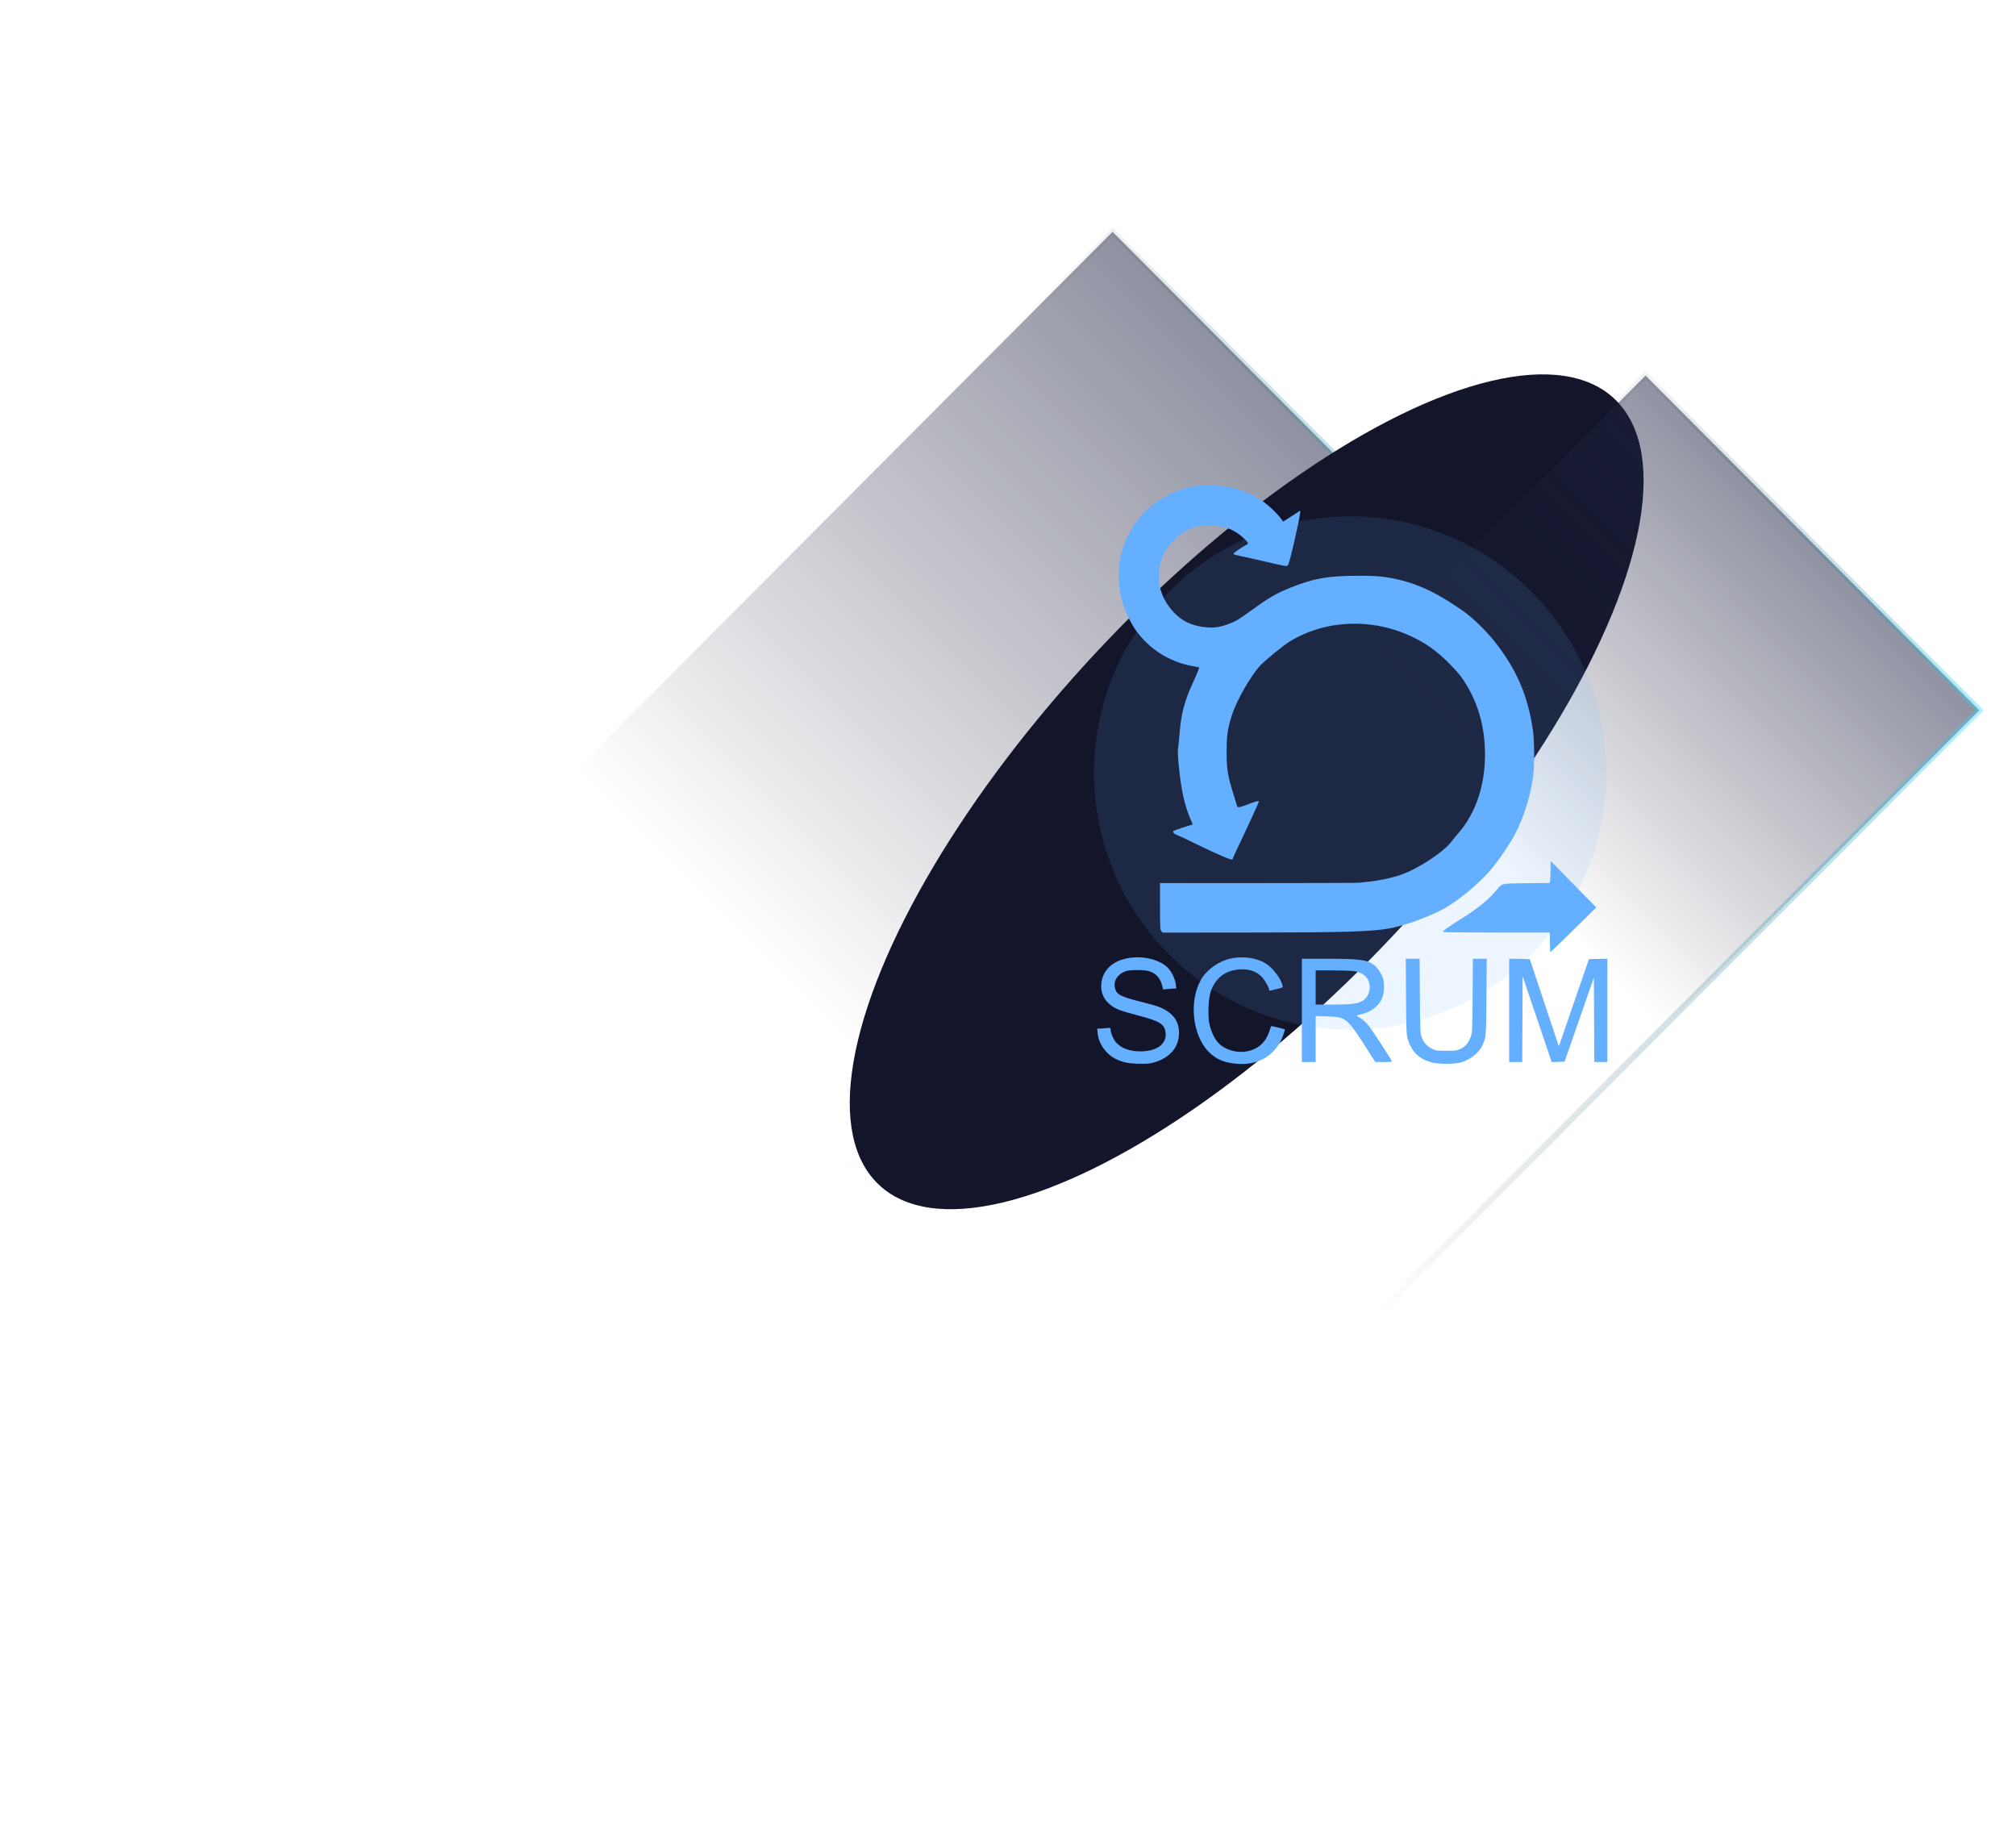 <?xml version="1.0" encoding="UTF-8"?> <svg xmlns="http://www.w3.org/2000/svg" width="328" height="297" viewBox="0 0 328 297" fill="none"><rect y="0.708" width="76.904" height="254.426" transform="matrix(0.706 0.708 -0.706 0.708 181.514 37.207)" fill="url(#paint0_linear_3_3499)" fill-opacity="0.5" stroke="url(#paint1_linear_3_3499)"></rect><g filter="url(#filter0_f_3_3499)"><ellipse cx="33.363" cy="87.588" rx="33.363" ry="87.588" transform="matrix(0.729 0.685 -0.683 0.73 238.333 42.009)" fill="#13162B"></ellipse></g><rect y="0.708" width="76.904" height="254.426" transform="matrix(0.706 0.708 -0.706 0.708 268.228 60.592)" fill="url(#paint2_linear_3_3499)" fill-opacity="0.5" stroke="url(#paint3_linear_3_3499)"></rect><g opacity="0.12" filter="url(#filter1_f_3_3499)"><ellipse cx="219.667" cy="125.745" rx="41.667" ry="41.745" fill="#64AFFF"></ellipse></g><path fill-rule="evenodd" clip-rule="evenodd" d="M194.346 79.095C189.7 79.914 185.716 82.821 183.617 86.925C181.881 90.318 181.537 94.224 182.638 98.031C183.007 99.306 184.009 101.42 184.724 102.43C186.945 105.566 190.193 107.643 193.975 108.346C194.574 108.457 195.078 108.557 195.095 108.567C195.163 108.608 194.753 109.615 194.056 111.118C192.746 113.944 192.178 116.091 191.93 119.156C191.859 120.034 191.748 121.153 191.684 121.643C191.59 122.371 191.624 123.054 191.87 125.371C192.239 128.845 192.812 131.273 193.779 133.463C193.934 133.815 194.047 134.11 194.03 134.119C194.013 134.128 193.626 134.247 193.17 134.384C192.715 134.521 191.985 134.764 191.549 134.923C190.788 135.202 190.763 135.224 190.928 135.459C191.023 135.594 191.296 135.769 191.535 135.848C191.775 135.927 193.146 136.571 194.582 137.279C197.162 138.55 199.609 139.635 200.241 139.79C200.476 139.847 200.567 139.824 200.567 139.709C200.567 139.62 200.839 138.994 201.171 138.316C202.107 136.406 204.827 130.511 204.827 130.391C204.827 130.227 204.152 130.393 203.111 130.814C202.59 131.025 201.976 131.23 201.745 131.271C201.341 131.343 201.322 131.33 201.2 130.901C201.13 130.657 200.852 129.738 200.582 128.859C199.727 126.077 199.564 125.01 199.567 122.232C199.571 119.55 199.737 118.45 200.479 116.196C201.248 113.858 203.461 109.993 204.995 108.306C205.773 107.45 208.82 104.967 209.884 104.321C215.715 100.784 223.329 100.505 229.771 103.593C232.168 104.742 233.924 106.022 235.966 108.109C237.355 109.53 237.887 110.209 238.716 111.618C240.537 114.717 241.483 118.123 241.596 121.995C241.754 127.373 240.204 132.204 237.243 135.563C236.908 135.944 236.431 136.526 236.184 136.857C234.832 138.673 230.488 141.486 227.608 142.414C226.276 142.842 224.274 143.258 222.815 143.409C222.132 143.48 221.333 143.564 221.04 143.597C220.747 143.629 213.358 143.654 204.62 143.653L188.732 143.65V147.425C188.732 150.844 188.752 151.224 188.94 151.454L189.147 151.71L202.519 151.702C218.408 151.694 223.124 151.561 225.992 151.039C228.426 150.596 231.941 149.354 234.59 148.002C236.979 146.782 240.686 143.724 242.703 141.309C243.921 139.85 245.849 136.987 246.542 135.608C248.038 132.628 249.051 129.315 249.457 126.078C249.676 124.33 249.644 120.462 249.396 118.741C248.594 113.172 246.714 108.827 243.175 104.362C241.745 102.558 239.559 100.44 238.022 99.371C233.212 96.025 229.764 94.528 225.347 93.869C224.273 93.708 223.225 93.659 220.922 93.663C216.068 93.67 213.762 94.073 210.039 95.566C207.659 96.52 206.562 97.149 203.762 99.17C201.577 100.747 201.059 101.066 200.092 101.431C198.597 101.995 197.664 102.156 196.447 102.06C193.789 101.848 191.977 100.924 190.44 98.995C189.663 98.02 189.214 97.17 188.832 95.955C188.442 94.711 188.443 92.735 188.835 91.462C189.308 89.93 189.858 89.027 191.036 87.85C192.815 86.072 194.681 85.346 197.187 85.456C198.828 85.529 200.063 85.906 201.296 86.71C202.083 87.224 203.052 88.159 203.052 88.404C203.052 88.455 202.879 88.586 202.667 88.693C201.939 89.063 200.685 89.942 200.685 90.084C200.685 90.164 201.027 90.289 201.484 90.375C201.923 90.458 203.656 90.845 205.334 91.235C209.773 92.267 209.432 92.227 209.633 91.746C209.96 90.964 211.202 85.56 211.517 83.548C211.583 83.128 211.568 83.049 211.438 83.128C211.349 83.182 210.904 83.474 210.448 83.776C209.993 84.079 209.426 84.442 209.188 84.583L208.756 84.84L208.335 84.266C208.103 83.951 207.499 83.296 206.992 82.813C205.137 81.042 202.939 79.89 200.212 79.256C198.865 78.944 195.698 78.856 194.346 79.095ZM252.281 141.404C252.281 142.152 252.248 142.96 252.208 143.199L252.136 143.634L248.452 143.673C244.277 143.716 244.378 143.695 243.575 144.68C242.26 146.293 240.52 147.716 237.649 149.525C235.559 150.843 234.768 151.41 234.768 151.591C234.768 151.655 238.278 151.699 243.466 151.699H252.164V153.307C252.164 154.191 252.211 154.896 252.267 154.875C252.324 154.853 254.021 153.211 256.038 151.226L259.707 147.616L255.995 143.83L252.283 140.043L252.281 141.404ZM183.25 155.915C180.828 156.435 179.326 157.982 179.173 160.113C179.036 162.038 180.154 163.564 182.283 164.356C182.673 164.501 184.005 164.883 185.241 165.204C188.787 166.124 189.55 166.63 189.652 168.13C189.773 169.899 188.117 171.048 185.478 171.028C183.732 171.015 182.409 170.512 181.55 169.534C181.151 169.079 180.685 167.971 180.685 167.477C180.685 167.17 180.682 167.169 179.958 167.244C179.558 167.286 179.071 167.32 178.876 167.32H178.521L178.595 168.119C178.748 169.775 179.969 171.492 181.544 172.268C182.682 172.828 183.712 173.031 185.478 173.044C186.77 173.053 187.158 173.011 187.904 172.782C190.411 172.01 191.821 170.301 191.826 168.027C191.83 166.47 191.2 165.32 189.879 164.466C188.953 163.867 188.255 163.618 185.748 162.991C182.332 162.137 181.67 161.795 181.406 160.747C181.116 159.593 181.782 158.499 183.074 158.009C183.84 157.719 186.218 157.722 187.057 158.014C188.15 158.395 188.781 159.131 189.1 160.396L189.241 160.96L189.951 160.886C190.341 160.845 190.82 160.812 191.015 160.812H191.369L191.299 160.137C191.202 159.191 190.533 157.881 189.833 157.265C188.352 155.961 185.634 155.404 183.25 155.915ZM200.271 155.917C198.335 156.326 196.402 157.676 195.445 159.289C193.396 162.743 193.983 168.424 196.667 171.118C197.898 172.354 199.269 172.914 201.421 173.061C205.048 173.308 207.9 171.379 208.898 168.002L209.063 167.441L208.632 167.329C206.921 166.885 206.824 166.867 206.778 167.004C206.358 168.248 206.183 168.651 205.832 169.179C204.502 171.183 201.436 171.721 199.111 170.358C198.06 169.743 197.351 168.678 196.876 167.002C196.662 166.247 196.613 165.774 196.613 164.421C196.613 161.881 197.058 160.432 198.214 159.21C198.994 158.386 199.95 157.916 201.2 157.743C202.897 157.509 204.277 157.888 205.242 158.853C205.745 159.356 206.484 160.652 206.484 161.032C206.484 161.142 206.57 161.172 206.75 161.124C206.897 161.086 207.406 160.963 207.881 160.851C208.713 160.654 208.744 160.635 208.676 160.344C208.377 159.067 206.916 157.232 205.666 156.566C204.175 155.771 202.127 155.525 200.271 155.917ZM211.809 164.362V172.764H212.934H214.058V169.018V165.272L215.967 165.343C219.112 165.46 219.132 165.478 222.959 171.511L223.754 172.764H225.132C226.186 172.764 226.496 172.729 226.452 172.616C226.312 172.258 223.319 167.664 222.794 167C222.193 166.242 221.599 165.716 220.981 165.394C220.59 165.19 220.602 165.181 221.566 164.957C223.019 164.618 224.166 163.766 224.782 162.568C225.211 161.734 225.317 160.109 225.007 159.137C224.736 158.291 224.069 157.321 223.476 156.913C222.308 156.109 221.119 155.962 215.803 155.96L211.809 155.959V164.362ZM228.761 162.084C228.798 167.456 228.828 168.295 229.008 168.918C229.634 171.088 230.837 172.266 233.017 172.846C234.113 173.138 236.688 173.111 237.752 172.797C239.245 172.355 240.576 171.308 241.144 170.129C241.782 168.804 241.795 168.656 241.84 162.084L241.882 155.959H240.759H239.636L239.593 161.906C239.553 167.646 239.542 167.88 239.293 168.627C238.967 169.603 238.392 170.282 237.584 170.646C237.02 170.899 236.791 170.928 235.292 170.929C233.674 170.93 233.608 170.92 232.931 170.574C232.118 170.158 231.556 169.492 231.256 168.587C231.074 168.043 231.046 167.273 231.009 161.965L230.967 155.959H229.843H228.719L228.761 162.084ZM245.537 164.359V172.764H246.601H247.665L247.696 165.777L247.727 158.79L250.093 165.78L252.46 172.77L253.507 172.737L254.554 172.705L256.939 165.859L259.324 159.014L259.355 165.889L259.385 172.764H260.449H261.514V164.358V155.952L260.017 155.985L258.521 156.019L256.25 162.587C255 166.199 253.898 169.394 253.801 169.687L253.624 170.22L251.257 163.119L248.891 156.019L247.214 155.986L245.537 155.953V164.359ZM220.33 157.979C221.719 158.205 222.596 158.936 222.805 160.044C223.031 161.241 222.481 162.446 221.495 162.92C220.693 163.305 219.656 163.413 216.75 163.414L214.058 163.415V160.634V157.853L216.809 157.854C218.323 157.854 219.907 157.911 220.33 157.979Z" fill="#64AFFF"></path><defs><filter id="filter0_f_3_3499" x="78.211" y="0.874" width="249.214" height="255.873" filterUnits="userSpaceOnUse" color-interpolation-filters="sRGB"><feFlood flood-opacity="0" result="BackgroundImageFix"></feFlood><feBlend mode="normal" in="SourceGraphic" in2="BackgroundImageFix" result="shape"></feBlend><feGaussianBlur stdDeviation="30" result="effect1_foregroundBlur_3_3499"></feGaussianBlur></filter><filter id="filter1_f_3_3499" x="148" y="54" width="143.333" height="143.491" filterUnits="userSpaceOnUse" color-interpolation-filters="sRGB"><feFlood flood-opacity="0" result="BackgroundImageFix"></feFlood><feBlend mode="normal" in="SourceGraphic" in2="BackgroundImageFix" result="shape"></feBlend><feGaussianBlur stdDeviation="15" result="effect1_foregroundBlur_3_3499"></feGaussianBlur></filter><linearGradient id="paint0_linear_3_3499" x1="38.952" y1="0" x2="38.952" y2="255.426" gradientUnits="userSpaceOnUse"><stop stop-color="#202444"></stop><stop offset="0.486" stop-color="#171A30" stop-opacity="0"></stop></linearGradient><linearGradient id="paint1_linear_3_3499" x1="3.096" y1="111.343" x2="106.261" y2="44.867" gradientUnits="userSpaceOnUse"><stop offset="0.381" stop-opacity="0"></stop><stop offset="1" stop-color="#2ED8FD" stop-opacity="0.4"></stop></linearGradient><linearGradient id="paint2_linear_3_3499" x1="38.952" y1="0" x2="38.952" y2="255.426" gradientUnits="userSpaceOnUse"><stop stop-color="#202444"></stop><stop offset="0.288" stop-color="#171A30" stop-opacity="0"></stop></linearGradient><linearGradient id="paint3_linear_3_3499" x1="3.096" y1="111.343" x2="106.261" y2="44.867" gradientUnits="userSpaceOnUse"><stop offset="0.381" stop-opacity="0"></stop><stop offset="1" stop-color="#2ED8FD" stop-opacity="0.4"></stop></linearGradient></defs></svg> 